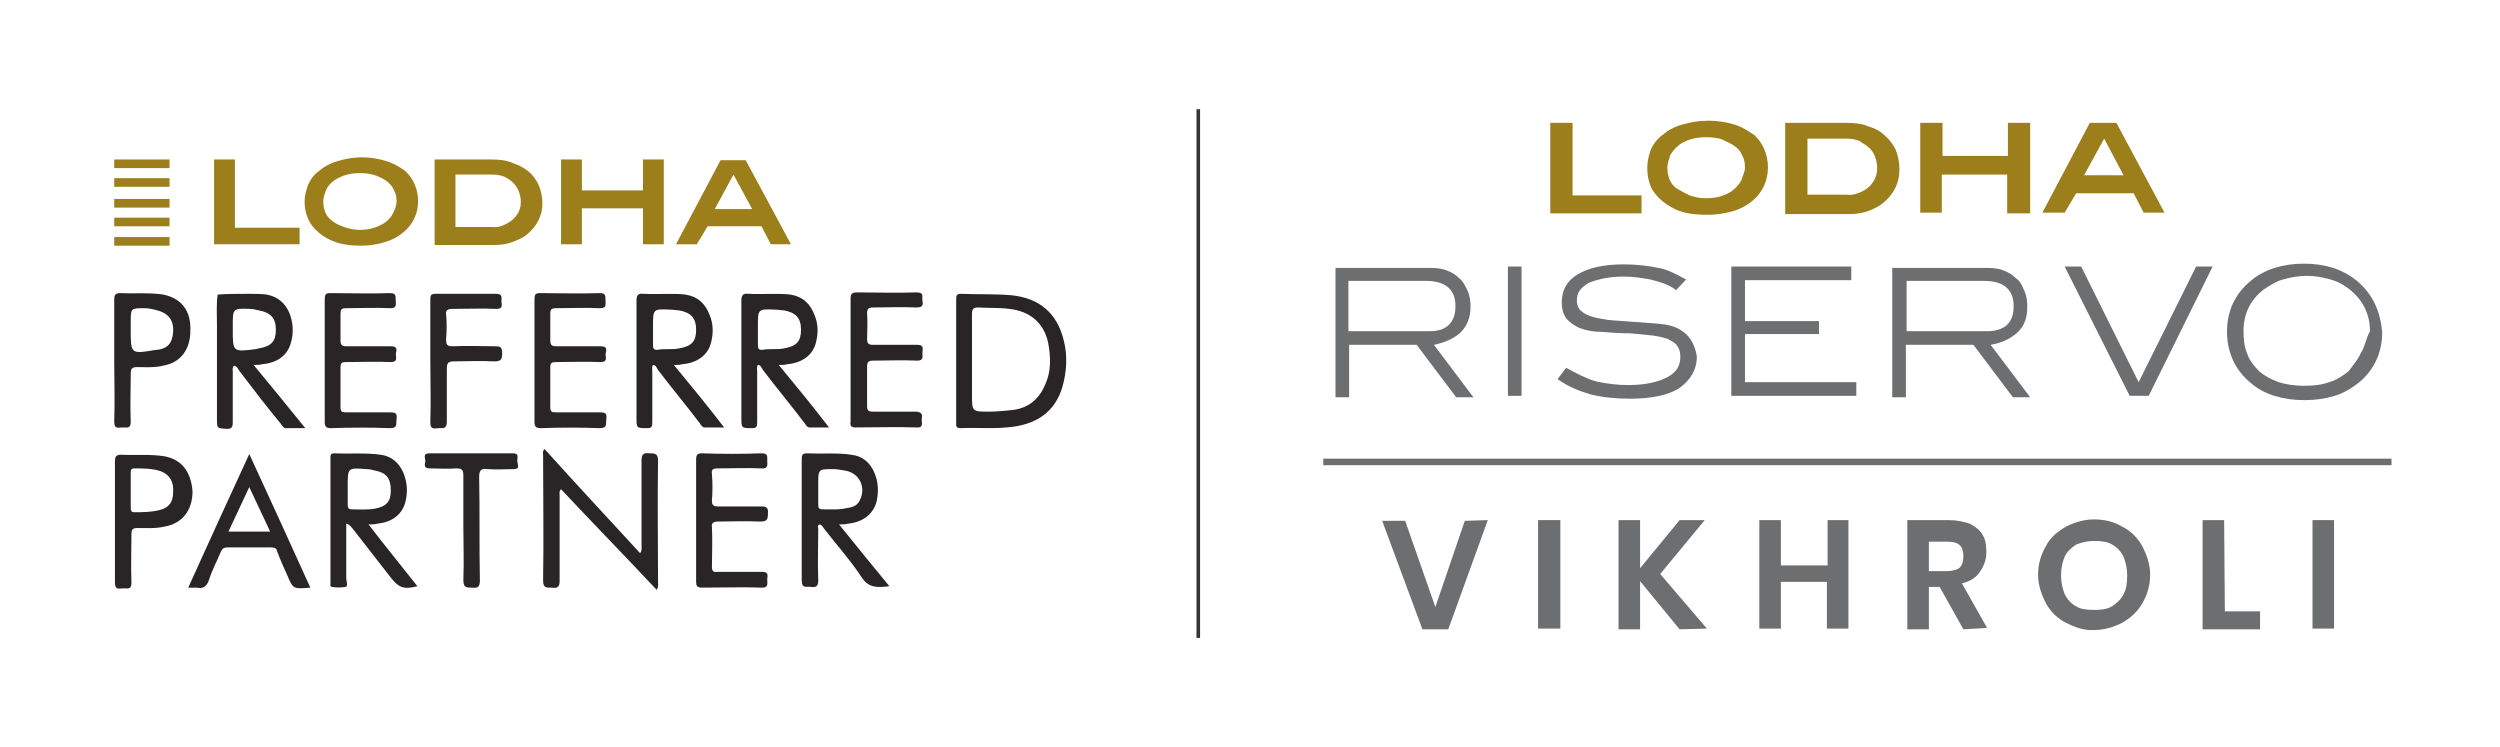<?xml version="1.0" encoding="utf-8"?>
<!-- Generator: Adobe Illustrator 25.4.1, SVG Export Plug-In . SVG Version: 6.00 Build 0)  -->
<svg version="1.1" id="Layer_1" xmlns="http://www.w3.org/2000/svg" xmlns:xlink="http://www.w3.org/1999/xlink" x="0px" y="0px"
	 viewBox="0 0 348 104" style="enable-background:new 0 0 348 104;" xml:space="preserve">
<style type="text/css">
	.st0{fill:none;stroke:#353535;stroke-width:0.5;stroke-miterlimit:10;}
	.st1{fill:#6D6E70;}
	.st2{fill:none;stroke:#6D6E70;stroke-width:0.909;stroke-miterlimit:10;}
	.st3{fill:#9C7F1A;}
	.st4{fill:#292526;}
	.st5{fill-rule:evenodd;clip-rule:evenodd;fill:#9C7F1A;}
</style>
<line class="st0" x1="166.8" y1="15.2" x2="166.8" y2="88.8"/>
<g>
	<g>
		<path class="st1" d="M203.3,46.3c0.9-0.9,1.4-2.1,1.4-3.6c0-0.8-0.1-1.5-0.4-2.2c-0.3-0.6-0.6-1.3-1.1-1.7
			c-0.5-0.5-1.1-0.9-1.7-1.1c-0.6-0.3-1.5-0.4-2.2-0.4h-13.4v18h1.9V48h9.4l5.5,7.3h2.4l-5.5-7.3C201.1,47.7,202.4,47.1,203.3,46.3z
			 M187.7,46.1v-7h10.8c2.7,0,4.1,1.2,4.1,3.5c0,1.2-0.3,2-0.9,2.6s-1.5,0.9-2.6,0.9H187.7z"/>
		<rect x="209.9" y="37.1" class="st1" width="1.9" height="18"/>
		<path class="st1" d="M233.3,45.6c-0.9-0.4-1.9-0.5-3.2-0.6c-1.2-0.1-2.6-0.2-4.1-0.3c-1.1-0.1-2.1-0.1-2.9-0.3
			c-0.8-0.1-1.5-0.3-2-0.5s-0.9-0.5-1.2-0.8c-0.3-0.4-0.4-0.8-0.4-1.3c0-1.1,0.5-1.7,1.6-2.4c1.2-0.5,2.8-0.9,4.9-0.9
			c1.4,0,2.6,0.2,3.7,0.4c1.2,0.3,2.4,0.6,3.5,1.4l0.1,0.1l1.4-1.5l-0.2-0.1c-1.1-0.6-2.4-1.3-3.6-1.5c-1.4-0.3-3.1-0.5-4.9-0.5
			c-2.8,0-4.9,0.5-6.4,1.4s-2.2,2.2-2.2,3.9c0,0.9,0.2,1.6,0.6,2.2c0.4,0.5,1.2,1.1,2,1.4c0.8,0.3,1.8,0.5,3,0.5
			c1.2,0.1,2.5,0.2,3.9,0.2c1.2,0.1,2.2,0.2,3.1,0.3s1.6,0.3,2.2,0.5c0.5,0.3,1,0.5,1.3,1c0.3,0.4,0.4,0.9,0.4,1.5
			c0,1.2-0.5,2.1-1.8,2.8c-1.3,0.7-3.1,1.1-5.5,1.1c-1.5,0-3-0.2-4.4-0.5c-1.4-0.4-2.7-1.1-4-1.8l-0.2-0.1l-1.2,1.6l0.2,0.1
			c1.3,0.9,2.7,1.5,4.4,2c1.6,0.4,3.5,0.6,5.5,0.6c3,0,5.4-0.5,6.9-1.5c1.5-1.1,2.4-2.5,2.4-4.4C235.9,47.8,235.1,46.4,233.3,45.6z"
			/>
		<path class="st1" d="M280.8,46.3c1-0.9,1.4-2.1,1.4-3.6c0-0.8-0.1-1.5-0.4-2.2c-0.3-0.6-0.5-1.3-1.1-1.7c-0.5-0.5-1.1-0.9-1.7-1.1
			c-0.6-0.3-1.5-0.4-2.2-0.4h-13.4v18h1.9V48h9.4l5.5,7.3h2.4l-5.5-7.3C278.8,47.7,279.9,47.1,280.8,46.3z M265.4,46.1v-7h10.8
			c2.7,0,4.1,1.2,4.1,3.5c0,1.2-0.3,2-0.9,2.6c-0.5,0.5-1.5,0.9-2.6,0.9H265.4z"/>
		<path class="st1" d="M328.1,39.1c-1-0.8-2.1-1.4-3.3-1.8c-1.3-0.4-2.6-0.6-4.1-0.6s-2.8,0.2-4.1,0.6c-1.3,0.4-2.5,1.1-3.3,1.8
			c-2.2,1.8-3.3,4.2-3.3,7.1c0,2.9,1.2,5.4,3.3,7.1c0.9,0.8,2,1.4,3.3,1.8c1.3,0.4,2.6,0.6,4.2,0.6c1.5,0,2.9-0.2,4.2-0.6
			c1.3-0.4,2.4-1.1,3.3-1.8c2.2-1.8,3.3-4.2,3.3-7.1C331.3,43.2,330.3,41,328.1,39.1z M328.6,49.2c-0.4,0.9-1.1,1.7-1.7,2.5
			c-0.8,0.6-1.6,1.2-2.7,1.5c-1.1,0.4-2.2,0.5-3.5,0.5c-1.4,0-2.5-0.2-3.5-0.5c-1.1-0.4-2-0.9-2.7-1.5c-0.6-0.6-1.4-1.5-1.7-2.5
			c-0.4-0.9-0.5-2-0.5-3.1c0-2.4,0.9-4.3,2.8-5.8c0.8-0.5,1.6-1.1,2.7-1.4c1.1-0.3,2.1-0.5,3.3-0.5c1.2,0,2.2,0.2,3.3,0.5
			c1.1,0.3,1.9,0.8,2.7,1.4c1.8,1.5,2.8,3.4,2.8,5.8C329.3,47.2,329.2,48.3,328.6,49.2z"/>
		<polygon class="st1" points="242.9,46.5 253.2,46.5 253.2,44.7 242.9,44.7 242.9,39 257.7,39 257.7,37.1 241,37.1 241,55.1 
			258.4,55.1 258.4,53.2 242.9,53.2 		"/>
		<polygon class="st1" points="297.7,53.2 289.7,37.1 287.4,37.1 296.4,55 296.4,55.1 299.1,55.1 308,37.1 305.7,37.1 		"/>
	</g>
	<line class="st2" x1="184.2" y1="64.3" x2="332.9" y2="64.3"/>
	<g>
		<path class="st1" d="M207.1,72.4l-5.5,15.2H198l-5.6-15.1h3.2l4.2,12l4.1-12L207.1,72.4L207.1,72.4L207.1,72.4z"/>
		<path class="st1" d="M217.2,72.4v15.1h-3.1V72.4H217.2z"/>
		<path class="st1" d="M233.8,87.6l-5.5-6.7v6.7h-3V72.4h3v6.7l5.5-6.7h3.5l-6.2,7.5l6.5,7.6L233.8,87.6L233.8,87.6z"/>
		<path class="st1" d="M257.3,72.4v15.1h-3V81h-6.4v6.5h-3V72.4h3v6.3h6.5v-6.3C254.5,72.4,257.3,72.4,257.3,72.4z"/>
		<path class="st1" d="M273.3,87.6l-3.3-5.9h-1.5v5.9h-3V72.4h5.7c1.2,0,2.1,0.2,3,0.5c0.8,0.4,1.5,1,1.8,1.6
			c0.4,0.6,0.5,1.5,0.5,2.4c0,1-0.3,1.8-0.9,2.7c-0.5,0.8-1.5,1.4-2.5,1.6l3.5,6.2L273.3,87.6L273.3,87.6z M268.5,79.5h2.5
			c0.8,0,1.5-0.2,1.8-0.5c0.4-0.4,0.5-1,0.5-1.6s-0.2-1.3-0.5-1.5c-0.4-0.4-1-0.5-1.8-0.5h-2.5V79.5z"/>
		<path class="st1" d="M287.6,86.7c-1.2-0.6-2.1-1.5-2.8-2.7c-0.6-1.2-1.1-2.5-1.1-4s0.4-2.8,1.1-4c0.6-1.2,1.6-2,2.8-2.7
			c1.2-0.6,2.5-1,3.9-1s2.7,0.3,3.9,1c1.2,0.6,2.1,1.5,2.8,2.7c0.6,1.2,1.1,2.5,1.1,4s-0.4,2.8-1.1,4s-1.6,2-2.8,2.7
			c-1.2,0.6-2.5,1-3.9,1C290.1,87.8,288.8,87.3,287.6,86.7z M294,84.4c0.6-0.4,1.3-1,1.6-1.7c0.4-0.7,0.5-1.6,0.5-2.6
			s-0.2-1.8-0.5-2.6c-0.4-0.8-1-1.4-1.6-1.7c-0.6-0.4-1.5-0.5-2.5-0.5c-0.9,0-1.7,0.2-2.5,0.5c-0.6,0.4-1.3,1-1.6,1.7
			s-0.5,1.6-0.5,2.6s0.2,1.8,0.5,2.6c0.4,0.8,1,1.4,1.6,1.7c0.6,0.4,1.5,0.5,2.5,0.5S293.3,84.8,294,84.4z"/>
		<path class="st1" d="M309.7,85.1h4.9v2.5h-8V72.4h3L309.7,85.1L309.7,85.1z"/>
		<path class="st1" d="M324.9,72.4v15.1h-3V72.4H324.9z"/>
	</g>
</g>
<g>
	<g>
		<path class="st3" d="M215.8,29.6V17.1h3.1v10.1h9.6v2.5h-12.7L215.8,29.6L215.8,29.6z"/>
		<path class="st3" d="M246.1,23.3c0,1.8-0.7,3.4-2.1,4.6c-0.7,0.6-1.7,1.2-2.8,1.5s-2.2,0.5-3.5,0.5c-1.3,0-2.5-0.1-3.5-0.4
			c-1.1-0.3-2-0.9-2.8-1.5c-0.7-0.6-1.3-1.3-1.6-2c-0.3-0.7-0.5-1.6-0.5-2.6s0.2-1.7,0.5-2.6c0.3-0.7,0.9-1.5,1.6-2
			c0.7-0.6,1.7-1.2,2.9-1.5c1.1-0.3,2.2-0.5,3.5-0.5c1.3,0,2.5,0.2,3.5,0.5c1.1,0.3,2,0.9,2.9,1.5C245.3,19.8,246.1,21.4,246.1,23.3
			z M242.9,23.3c0-0.6-0.1-1.2-0.4-1.7c-0.2-0.5-0.6-1-1.1-1.3c-0.4-0.3-1.1-0.6-1.7-0.9c-0.6-0.2-1.4-0.3-2.2-0.3
			c-0.8,0-1.6,0.1-2.2,0.3c-0.6,0.2-1.3,0.5-1.7,0.9c-0.4,0.3-0.9,0.9-1.1,1.3c-0.2,0.6-0.4,1.2-0.4,1.7c0,0.6,0.1,1.2,0.3,1.7
			c0.2,0.5,0.6,1,1.1,1.3s1.1,0.6,1.7,0.9c0.6,0.2,1.4,0.4,2.2,0.4c0.8,0,1.6-0.1,2.2-0.3c0.6-0.2,1.3-0.5,1.7-0.9
			c0.4-0.3,0.9-0.9,1.1-1.3C242.5,24.6,242.9,24,242.9,23.3z"/>
		<path class="st3" d="M260.1,17.6c1,0.3,1.7,0.7,2.3,1.3c0.6,0.5,1.2,1.3,1.5,2s0.5,1.7,0.5,2.7c0,1.8-0.7,3.3-2.2,4.6
			c-0.6,0.5-1.4,0.9-2.2,1.2c-0.9,0.3-1.7,0.4-2.7,0.4h-8.8V17.1h8.4C258.1,17.1,259.2,17.2,260.1,17.6z M259.1,26.7
			c0.6-0.3,1.1-0.6,1.5-1.2c0.5-0.6,0.7-1.4,0.7-2.1c0-0.5-0.1-1.1-0.3-1.6c-0.2-0.5-0.5-1-0.9-1.3c-0.3-0.3-0.9-0.6-1.3-0.9
			c-0.5-0.2-1.1-0.3-1.7-0.3h-5.5v7.8h5.5C257.8,27.2,258.4,27,259.1,26.7z"/>
		<path class="st3" d="M279.4,29.6v-5.3h-9.1v5.3h-3V17.1h3.1v4.6h9.1v-4.6h3.1v12.6h-3.2V29.6z"/>
		<path class="st3" d="M298.4,29.6l-1.4-2.7h-8l-1.6,2.7h-3.1l6.6-12.5h3.7l6.7,12.5H298.4z M292.9,19.3l-2.8,5.1h5.5L292.9,19.3z"
			/>
	</g>
</g>
<g>
	<g>
		<path class="st4" d="M148.1,47.5c-0.9-3.9-3.4-6-7.3-6.4c-2.3-0.2-4.7-0.1-7-0.2c-0.7,0-0.7,0.3-0.7,0.8c0,2.8,0,5.6,0,8.5v8.6
			c0,0.4-0.1,0.8,0.6,0.8c2.1-0.1,4.3,0.1,6.4-0.1c4.2-0.3,6.8-2.2,7.8-5.7C148.5,51.7,148.6,49.5,148.1,47.5z M145.5,53.5
			c-0.9,2.2-2.5,3.4-4.8,3.6c-1,0.1-2,0.2-3,0.2c-2.4,0-2.4,0-2.4-2.4c0-3.7,0-7.4,0-11.2c0-0.7,0.2-0.9,0.9-0.9
			c1.4,0.1,2.9,0,4.3,0.2c2.8,0.3,4.8,1.9,5.4,4.7C146.3,49.8,146.3,51.8,145.5,53.5z"/>
		<path class="st4" d="M108.4,50.8c0.5,0,0.8,0,1.2-0.1c2.1-0.2,3.6-1.3,4-3.1c0.3-1.2,0.3-2.5-0.2-3.7c-0.6-1.6-1.6-2.6-3.4-2.9
			c-1.8-0.2-3.8,0-5.8-0.1c-0.8-0.1-1,0.2-1,1c0,5.4,0,10.8,0,16.2c0,1.5,0,1.5,1.5,1.5c0.6,0,0.7-0.2,0.7-0.8c0-2.4,0-4.7,0-7.1
			c0-0.3-0.1-0.6,0.1-0.9c0.4,0,0.5,0.4,0.7,0.7c1.9,2.5,3.9,4.9,5.8,7.4c0.2,0.3,0.4,0.7,0.9,0.6c0.7,0,1.5,0,2.5,0
			C113.1,56.5,110.8,53.7,108.4,50.8z M106.1,48.7c-0.5,0-0.6-0.2-0.6-0.6c0-0.7,0-1.5,0-2.2v-0.5c0-2.4,0-2.4,2.4-2.3
			c0.4,0,0.8,0.1,1.2,0.1c1.7,0.3,2.4,1.1,2.4,2.7c0,1.6-0.6,2.3-2.4,2.6C108.2,48.7,107.1,48.5,106.1,48.7z"/>
		<path class="st4" d="M93.8,50.8c0.5,0,0.8,0,1.2-0.1c2.1-0.2,3.6-1.3,4-3.1c0.3-1.2,0.3-2.5-0.2-3.7c-0.6-1.6-1.6-2.6-3.4-2.9
			c-1.8-0.2-3.8,0-5.8-0.1c-0.8-0.1-1,0.2-1,1c0,5.4,0,10.8,0,16.2c0,1.5,0,1.5,1.5,1.5c0.6,0,0.7-0.2,0.7-0.8c0-2.4,0-4.7,0-7.1
			c0-0.3-0.1-0.6,0.1-0.9c0.4,0,0.5,0.4,0.7,0.7c1.9,2.5,3.9,4.9,5.8,7.4c0.2,0.3,0.4,0.7,0.9,0.6c0.7,0,1.5,0,2.5,0
			C98.5,56.5,96.2,53.7,93.8,50.8z M91.5,48.7c-0.5,0-0.6-0.2-0.6-0.6c0-0.7,0-1.5,0-2.2v-0.5c0-2.4,0-2.4,2.4-2.3
			c0.4,0,0.8,0.1,1.2,0.1c1.7,0.3,2.4,1.1,2.4,2.7c0,1.6-0.6,2.3-2.4,2.6C93.6,48.7,92.5,48.5,91.5,48.7z"/>
		<path class="st4" d="M35.3,50.8c0.5,0,0.8,0,1.2-0.1c2.1-0.2,3.5-1.2,4-3c0.4-1.4,0.3-2.8-0.2-4.1c-0.6-1.4-1.6-2.3-3.2-2.6
			c-0.8-0.1-1.7-0.1-2.5-0.1c-1.4,0-2.9,0-4.3,0.1c-0.2,1.4-0.1,2.8-0.1,4.3c0,4.3,0,8.6,0,12.9c0,1.5,0,1.4,1.4,1.5
			c0.7,0,0.8-0.3,0.8-0.9c0-2.4,0-4.7,0-7.1c0-0.2-0.1-0.6,0.2-0.8c0.4,0.1,0.5,0.4,0.7,0.7c1.9,2.5,3.8,5,5.8,7.4
			c0.2,0.3,0.4,0.7,0.9,0.6c0.7,0,1.5,0,2.5,0C40,56.5,37.7,53.7,35.3,50.8z M32.4,45.8v-0.5c0-2.3,0-2.4,2.3-2.3
			c0.5,0,0.9,0.1,1.3,0.2c1.7,0.3,2.4,1.1,2.4,2.7c0,1.6-0.6,2.3-2.4,2.6c-0.1,0-0.3,0.1-0.4,0.1C32.4,49,32.4,49,32.4,45.8z"/>
		<path class="st4" d="M22.7,41c-2-0.3-4-0.1-5.9-0.2c-0.7,0-0.9,0.2-0.9,0.9c0,2.8,0,5.6,0,8.5c0,2.8,0.1,5.6,0,8.5
			c0,1.1,0.6,0.8,1.2,0.8s1.1,0.2,1.1-0.8c-0.1-2.2,0-4.5,0-6.7c0-0.7,0.2-0.9,0.9-0.9c1.2,0,2.4,0.1,3.6-0.2
			c2.4-0.4,3.8-2.2,3.8-4.9C26.6,43.2,25.2,41.5,22.7,41z M24.1,46.2c-0.1,1.5-0.7,2.3-2.2,2.5c-0.1,0-0.1,0-0.2,0
			c-3.5,0.6-3.5,0.6-3.5-2.8v-1.1c0-1.9,0-1.9,1.9-1.9c0.5,0,1,0.1,1.4,0.2C23.4,43.5,24.2,44.5,24.1,46.2z"/>
		<path class="st4" d="M55.2,58.4c-0.1,0.6,0.2,1.2-0.9,1.2c-2.7-0.1-5.4-0.1-8.2,0c-0.7,0-0.9-0.2-0.9-0.9c0-2.8,0-5.6,0-8.5
			c0-2.8,0-5.6,0-8.5c0-0.7,0.1-0.9,0.8-0.9c2.8,0,5.5,0.1,8.3,0c1,0,0.7,0.6,0.8,1.1c0,0.6,0.1,1-0.8,1c-2-0.1-4,0-6.1,0
			c-0.7,0-0.8,0.2-0.8,0.8c0,1.2,0,2.4,0,3.7c0,0.6,0.2,0.8,0.8,0.8c2.1,0,4.1,0,6.2,0c1,0,0.8,0.5,0.7,1.1c0,0.5,0.3,1.1-0.7,1.1
			c-2.1-0.1-4.1,0-6.2,0c-0.6,0-0.8,0.1-0.8,0.7c0,1.9,0,3.8,0,5.6c0,0.6,0.2,0.7,0.8,0.7c2,0,4,0,6,0
			C55.1,57.4,55.3,57.5,55.2,58.4z"/>
		<path class="st4" d="M84.4,58.4c-0.1,0.6,0.2,1.2-0.9,1.2c-2.7-0.1-5.4-0.1-8.2,0c-0.7,0-0.9-0.2-0.9-0.9c0-2.8,0-5.6,0-8.5
			c0-2.8,0-5.6,0-8.5c0-0.7,0.1-0.9,0.8-0.9c2.8,0,5.5,0.1,8.3,0c1,0,0.7,0.6,0.8,1.1c0,0.6,0.1,1-0.8,1c-2-0.1-4,0-6.1,0
			c-0.7,0-0.8,0.2-0.8,0.8c0,1.2,0,2.4,0,3.7c0,0.6,0.2,0.8,0.8,0.8c2.1,0,4.1,0,6.2,0c1,0,0.8,0.5,0.7,1.1c0,0.5,0.3,1.1-0.7,1.1
			c-2.1-0.1-4.1,0-6.2,0c-0.6,0-0.8,0.1-0.8,0.7c0,1.9,0,3.8,0,5.6c0,0.6,0.2,0.7,0.8,0.7c2,0,4,0,6,0
			C84.3,57.4,84.5,57.5,84.4,58.4z"/>
		<path class="st4" d="M128.3,58.4c0,0.5,0.3,1.2-0.8,1.1c-2.8-0.1-5.6,0-8.4,0c-0.6,0-0.8-0.2-0.7-0.8c0-2.9,0-5.8,0-8.7
			c0-2.8,0-5.6,0-8.4c0-0.7,0.2-0.9,0.9-0.9c2.8,0,5.5,0.1,8.3,0c1.1,0,0.7,0.6,0.8,1.1c0.1,0.6,0.1,1-0.8,1c-2-0.1-4,0-6,0
			c-0.8,0-0.9,0.2-0.9,0.9c0.1,1.2,0,2.4,0,3.5c0,0.6,0.2,0.8,0.8,0.8c2.1,0,4.1,0,6.2,0c1,0,0.7,0.6,0.7,1.1s0.2,1.1-0.7,1.1
			c-2.1-0.1-4.1,0-6.2,0c-0.6,0-0.8,0.2-0.8,0.8c0,1.9,0,3.8,0,5.6c0,0.6,0.3,0.7,0.8,0.7c2,0,4,0,6.1,0
			C128.4,57.4,128.4,57.8,128.3,58.4z"/>
		<path class="st4" d="M69.9,49.2c0,1-0.3,1.1-1.2,1.1c-1.8-0.1-3.7,0-5.5,0c-0.9,0-1,0.3-1,1.1c0,2.4,0,4.9,0,7.3
			c0,1-0.5,0.9-1.1,0.9s-1.2,0.3-1.2-0.8c0.1-2.9,0-5.7,0-8.6c0-2.8,0-5.6,0-8.5c0-0.6,0.1-0.8,0.7-0.8c2.8,0,5.6,0,8.5,0
			c0.9,0,0.7,0.6,0.7,1c0,0.5,0.3,1.1-0.7,1.1c-2.1-0.1-4.1,0-6.2,0c-0.6,0-0.9,0.2-0.8,0.8c0.1,1.1,0.1,2.3,0,3.4c0,0.8,0.1,1,1,1
			c1.9-0.1,3.8,0,5.6,0C69.6,48.2,69.9,48.2,69.9,49.2z"/>
	</g>
	<g>
		<path class="st4" d="M91.6,81.1c0,0.3,0.1,0.6-0.2,1c-4.4-4.7-8.9-9.3-13.3-14c-0.3,0.3-0.2,0.6-0.2,0.9c0,4,0,7.9,0,11.9
			c0,0.9-0.4,1-1.1,0.9c-0.7,0-1.2,0.1-1.2-1c0.1-5.8,0-11.6,0-17.4c0-0.3-0.1-0.6,0.2-0.9c4.4,4.9,8.9,9.7,13.3,14.5
			c0.3-0.4,0.2-0.7,0.2-1.1c0-3.9,0-7.9,0-11.8c0-0.9,0.3-1.1,1.1-1c0.7,0,1.2,0,1.2,1C91.5,69.8,91.6,75.4,91.6,81.1z"/>
		<path class="st4" d="M116.8,73c0.5,0,0.9,0,1.2-0.1c2.1-0.2,3.5-1.3,4-3c0.3-1.3,0.3-2.6-0.2-3.9c-0.6-1.5-1.6-2.5-3.3-2.7
			c-2-0.3-4-0.1-6.1-0.2c-0.7,0-0.8,0.2-0.8,0.8c0,5.6,0,11.3,0,16.9c0,1.2,0.7,0.8,1.3,0.9c0.7,0.1,1-0.1,1-0.9
			c-0.1-2.4,0-4.7,0-7.1c0-0.2-0.2-0.6,0.2-0.7c0.4,0.1,0.5,0.5,0.7,0.7c1.7,2.2,3.6,4.3,5.1,6.6c1,1.6,2.3,1.5,3.9,1.3
			C121.5,78.8,119.2,76,116.8,73z M114.5,70.9c-0.5,0-0.6-0.2-0.6-0.6c0-0.7,0-1.5,0-2.2v-0.7c0-2.1,0-2.1,2.1-2.1
			c0.5,0,1,0.1,1.6,0.2c2,0.3,3,2.3,2.1,4.1c-0.3,0.7-0.9,1-1.7,1.1C116.8,71,115.6,70.9,114.5,70.9z"/>
		<path class="st4" d="M51.3,73c0.5,0,0.9,0,1.2-0.1c2-0.2,3.4-1.2,3.9-2.9c0.4-1.5,0.3-2.9-0.3-4.3c-0.6-1.3-1.6-2.2-3.1-2.4
			c-2.2-0.3-4.3-0.1-6.5-0.2c-0.5,0-0.5,0.3-0.5,0.6c0,5.8,0,11.6,0,17.4c0,0.2-0.1,0.6,0.2,0.6c0.6,0.1,1.3,0.1,1.9,0
			c0.4-0.1,0.1-0.8,0.1-1.2c0-2.5,0-5,0-7.6c0.5,0.1,0.7,0.5,0.9,0.7c1.8,2.3,3.5,4.5,5.3,6.8c1.1,1.4,1.8,1.7,3.7,1.2
			C55.9,78.8,53.6,76,51.3,73z M49,70.9c-0.5,0-0.6-0.2-0.6-0.7c0-0.7,0-1.5,0-2.2v-0.3c0-2.6,0-2.6,2.6-2.4c0.4,0,0.8,0.1,1.2,0.2
			c1.6,0.3,2.2,1.1,2.2,2.8c0,1.5-0.6,2.2-2.2,2.5C51.1,71,50,70.9,49,70.9z"/>
		<path class="st4" d="M22.8,63.5c-2-0.3-4-0.1-5.9-0.2c-0.7,0-0.9,0.2-0.9,0.9c0,2.8,0,5.6,0,8.3c0,2.9,0,5.7,0,8.6
			c0,1.1,0.6,0.8,1.2,0.8s1.1,0.2,1.1-0.8c-0.1-2.3,0-4.5,0-6.8c0-0.6,0.2-0.8,0.8-0.8c1.3,0,2.5,0.1,3.8-0.2
			c2.4-0.4,3.9-2.2,3.9-4.9C26.6,65.6,25.2,63.9,22.8,63.5z M24.1,68.5c0,1.4-0.6,2.2-1.9,2.5c-1.2,0.3-2.3,0.3-3.5,0.3
			c-0.4,0-0.5-0.2-0.5-0.6c0-0.8,0-1.7,0-2.5s0-1.6,0-2.4c0-0.3,0-0.6,0.5-0.6c1.3,0,2.5,0,3.7,0.4C23.6,66.1,24.2,67,24.1,68.5z"/>
		<path class="st4" d="M99.1,73.4c0.1,1.8,0,3.7,0,5.5c0,0.6,0.2,0.8,0.8,0.7c2.1,0,4.1,0,6.2,0c1,0,0.7,0.6,0.7,1.1
			s0.2,1.1-0.7,1.1c-2.8-0.1-5.6,0-8.4,0c-0.7,0-0.8-0.3-0.8-0.8c0-2.9,0-5.7,0-8.6c0-2.8,0-5.6,0-8.4c0-0.6,0.1-0.9,0.8-0.9
			c2.8,0.1,5.5,0.1,8.3,0c0.9,0,0.8,0.4,0.8,1c0,0.5,0.2,1.2-0.8,1.1c-2-0.1-4,0-6.1,0c-0.6,0-0.9,0.1-0.8,0.8
			c0.1,1.2,0.1,2.4,0,3.7c0,0.7,0.3,0.8,0.9,0.8c1.9,0,3.8,0,5.7,0c0.7,0,1.3-0.1,1.2,1c0,1-0.3,1.1-1.2,1.1c-1.9-0.1-3.8,0-5.7,0
			C99.3,72.6,99,72.8,99.1,73.4z"/>
		<path class="st4" d="M34.7,63.2c-2.9,6.3-5.7,12.4-8.5,18.6c0.5,0,0.9,0,1.2,0c0.9,0.2,1.4-0.2,1.7-1.1c0.4-1.3,1.1-2.6,1.6-3.8
			c0.2-0.5,0.4-0.7,1-0.7c2,0,4,0,6,0c0.5,0,0.8,0.1,0.9,0.6c0.4,1.1,0.9,2.2,1.4,3.3c0.8,1.9,0.8,1.9,3.2,1.7
			C40.4,75.6,37.6,69.5,34.7,63.2z M31.8,74c1-2.1,1.9-4.1,2.9-6.2c1,2.2,2,4.2,2.9,6.2H31.8z"/>
		<path class="st4" d="M71.5,65.3c-1.2,0-2.4,0.1-3.6,0c-0.9-0.1-1.2,0.1-1.2,1.1c0.1,4.8,0,9.6,0.1,14.4c0,0.9-0.3,1.1-1.1,1
			c-0.8,0-1.2,0-1.2-1.1c0.1-2.4,0-4.9,0-7.3s0-4.8,0-7.2c0-0.8-0.2-1-1-1c-1.2,0.1-2.4,0-3.7,0c-0.8,0-0.7-0.5-0.6-0.9
			c0.1-0.4-0.5-1.2,0.6-1.2c3.9,0,7.7,0,11.6,0c0.9,0,0.6,0.6,0.6,1C72,64.6,72.5,65.3,71.5,65.3z"/>
	</g>
	<g>
		<g>
			<path class="st3" d="M29.8,34V22.2h2.9v9.5h9V34H29.8z"/>
			<path class="st3" d="M58.2,28c0,1.7-0.7,3.2-2,4.3c-0.7,0.6-1.6,1.1-2.6,1.4c-1,0.3-2.1,0.5-3.3,0.5S48,34.1,47,33.8
				s-1.9-0.8-2.6-1.4c-0.7-0.6-1.2-1.2-1.5-1.9s-0.5-1.5-0.5-2.4s0.2-1.6,0.5-2.4c0.3-0.7,0.8-1.4,1.5-1.9c0.7-0.6,1.6-1.1,2.7-1.4
				c1-0.3,2.1-0.5,3.3-0.5s2.3,0.2,3.3,0.5s1.9,0.8,2.7,1.4C57.5,24.8,58.2,26.3,58.2,28z M55.2,28c0-0.6-0.1-1.1-0.4-1.6
				c-0.2-0.5-0.6-0.9-1-1.2s-1-0.6-1.6-0.8c-0.6-0.2-1.3-0.3-2.1-0.3s-1.5,0.1-2.1,0.3s-1.2,0.5-1.6,0.8c-0.4,0.3-0.8,0.8-1,1.2
				C45.2,27,45,27.5,45,28c0,0.6,0.1,1.1,0.3,1.6s0.6,0.9,1,1.2c0.4,0.3,1,0.6,1.6,0.8S49.2,32,50,32s1.5-0.1,2.1-0.3
				c0.6-0.2,1.2-0.5,1.6-0.8c0.4-0.3,0.8-0.8,1-1.2S55.2,28.7,55.2,28z"/>
			<path class="st3" d="M71.4,22.7c0.9,0.3,1.6,0.7,2.2,1.2s1.1,1.2,1.4,1.9c0.3,0.7,0.5,1.6,0.5,2.5c0,1.7-0.7,3.1-2.1,4.3
				c-0.6,0.5-1.3,0.8-2.1,1.1c-0.8,0.3-1.6,0.4-2.5,0.4h-8.3V22.2h7.9C69.5,22.2,70.5,22.3,71.4,22.7z M70.4,31.2
				c0.6-0.3,1-0.6,1.4-1.1c0.5-0.6,0.7-1.3,0.7-2c0-0.5-0.1-1-0.3-1.5c-0.2-0.5-0.5-0.9-0.8-1.2c-0.3-0.3-0.8-0.6-1.2-0.8
				c-0.5-0.2-1-0.3-1.6-0.3h-5.2v7.3h5.2C69.2,31.7,69.8,31.5,70.4,31.2z"/>
			<path class="st3" d="M89.5,34v-5H81v5h-2.9V22.2H81v4.3h8.5v-4.3h2.9V34H89.5z"/>
			<path class="st3" d="M107.3,34l-1.3-2.5h-7.5L97,34h-2.9l6.2-11.7h3.5l6.3,11.7H107.3z M102.1,24.3l-2.6,4.8h5.2L102.1,24.3z"/>
		</g>
		<g>
			<rect x="15.9" y="33" class="st5" width="7.7" height="1.2"/>
			<rect x="15.9" y="22.2" class="st5" width="7.7" height="1.2"/>
			<rect x="15.9" y="24.8" class="st5" width="7.7" height="1.2"/>
			<rect x="15.9" y="27.7" class="st5" width="7.7" height="1.2"/>
			<rect x="15.9" y="30.3" class="st5" width="7.7" height="1.2"/>
		</g>
	</g>
</g>
</svg>

